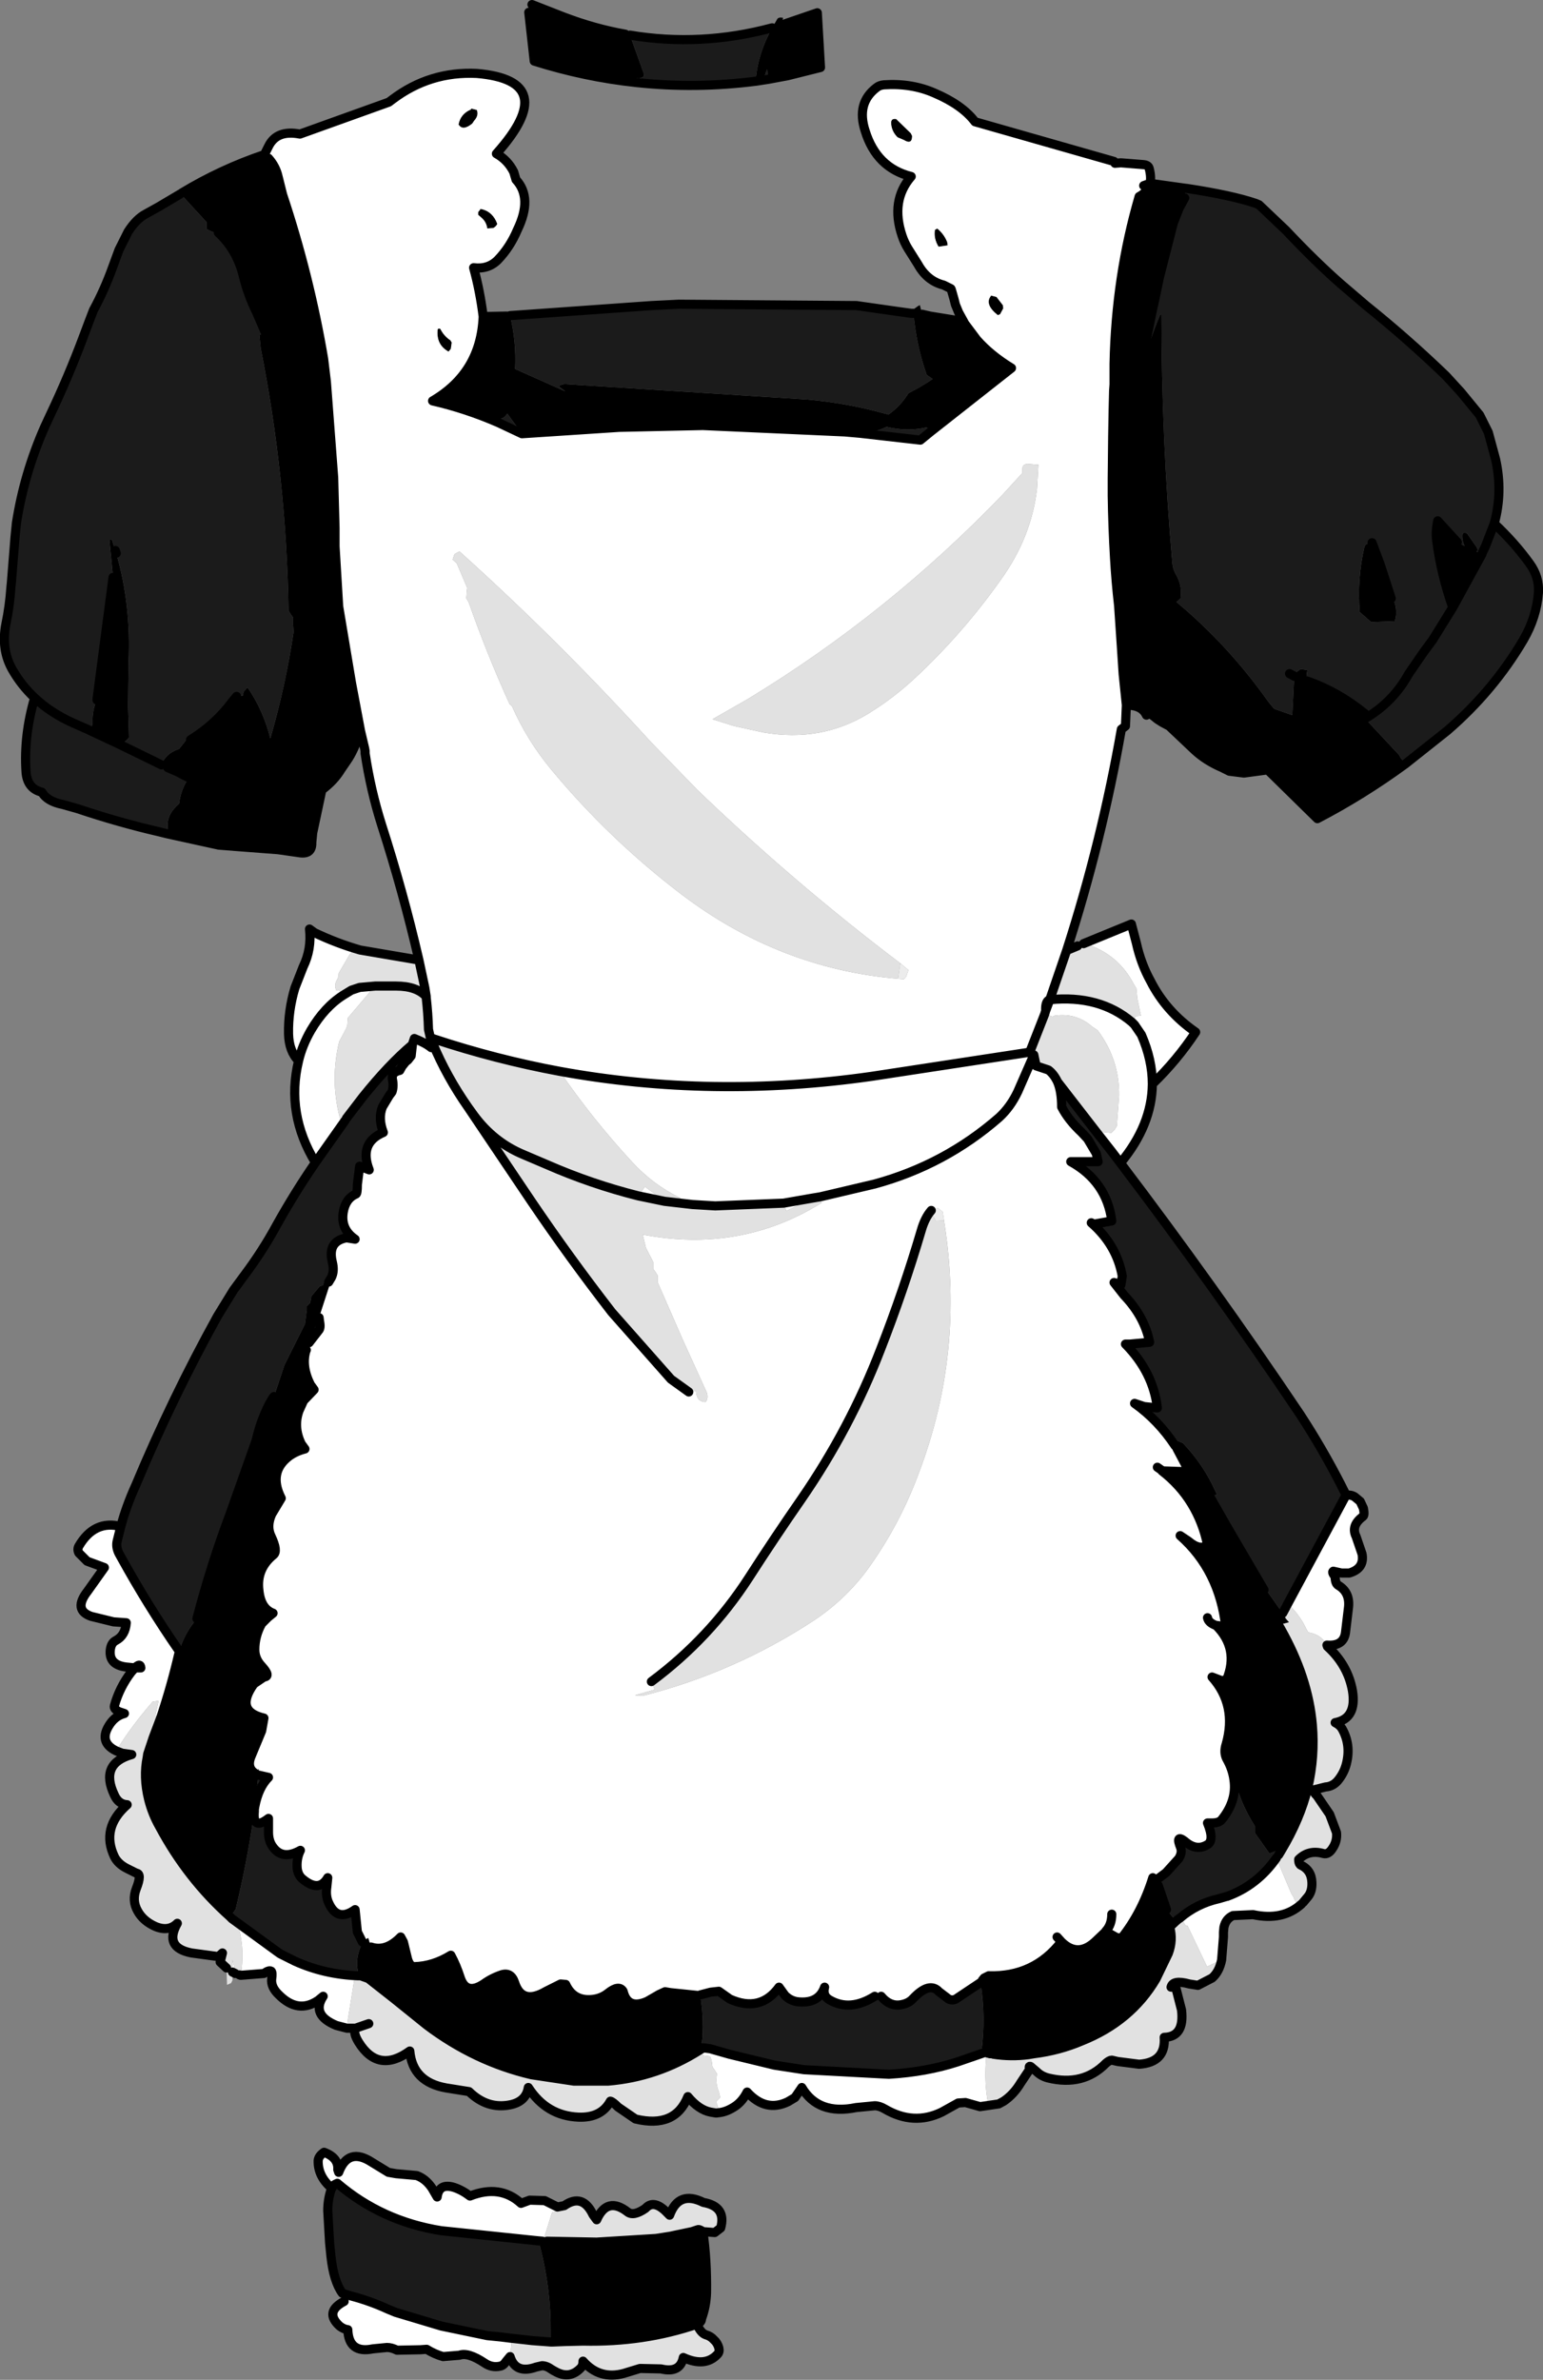 <?xml version="1.0" encoding="UTF-8" standalone="no"?>
<svg xmlns:xlink="http://www.w3.org/1999/xlink" height="260.9px" width="169.25px" xmlns="http://www.w3.org/2000/svg">
  <rect width="100%" height="100%" fill="#808080" stroke="none"/>
  <g transform="matrix(1.0, 0.0, 0.0, 1.0, 84.6, 130.45)">
    <path d="M-14.8 -121.4 L-14.75 -121.9 Q-14.4 -121.75 -13.95 -122.1 L-14.0 -122.45 -15.5 -126.6 Q-7.75 -125.3 0.1 -127.4 -1.45 -124.65 -1.7 -121.75 -0.8 -121.6 -0.6 -122.5 L-0.45 -122.85 -0.35 -121.75 -1.65 -121.55 Q-8.3 -120.7 -14.8 -121.4 M-28.65 -95.85 L-13.15 -96.95 -10.15 -97.1 9.35 -96.95 13.9 -96.3 15.35 -96.1 15.6 -96.1 Q15.9 -92.6 17.05 -89.35 L17.7 -88.9 Q16.45 -88.05 15.05 -87.35 14.2 -85.95 12.85 -85.0 8.5 -86.25 3.95 -86.65 L-22.7 -88.35 -23.25 -88.2 -23.25 -88.05 -22.6 -87.55 -28.1 -90.0 Q-27.95 -92.95 -28.65 -95.85 M45.5 -109.8 L45.55 -109.8 Q50.5 -109.05 53.15 -108.15 L53.5 -108.0 56.45 -105.2 Q59.7 -101.75 62.5 -99.3 L65.25 -96.95 Q69.8 -93.3 74.0 -89.25 L75.65 -87.45 77.7 -84.95 78.65 -83.05 79.45 -80.1 Q80.25 -76.5 79.3 -73.05 81.55 -70.95 83.2 -68.65 84.25 -67.2 84.15 -65.5 83.95 -62.8 82.5 -60.3 79.2 -54.7 74.15 -50.35 L69.55 -46.7 69.05 -47.35 68.85 -47.7 65.3 -51.5 64.95 -51.55 65.5 -51.9 Q68.3 -53.65 69.9 -56.55 L71.55 -58.95 72.55 -60.3 74.75 -63.85 72.55 -60.3 71.55 -58.95 69.9 -56.55 Q68.3 -53.65 65.5 -51.9 L64.95 -51.55 64.85 -51.45 63.8 -50.65 65.0 -52.3 Q62.15 -54.6 58.9 -55.75 L58.55 -55.85 58.7 -56.25 58.8 -57.0 58.05 -57.1 57.65 -56.8 57.55 -56.5 57.4 -56.3 57.35 -56.1 57.15 -52.05 55.15 -52.75 54.5 -53.55 Q50.1 -59.75 44.45 -64.45 L44.9 -64.85 Q45.1 -66.25 44.4 -67.45 44.05 -68.05 44.0 -68.65 42.8 -82.25 42.8 -96.0 L42.65 -95.95 Q41.5 -93.2 40.65 -90.1 L40.65 -90.05 40.2 -88.3 40.5 -90.05 41.75 -96.2 42.05 -97.55 42.6 -100.15 44.1 -106.0 44.75 -107.65 45.35 -108.75 45.5 -109.8 M77.95 -69.7 L78.0 -69.85 78.35 -70.6 79.3 -73.05 78.35 -70.6 78.0 -69.85 77.95 -69.7 77.35 -70.0 77.55 -70.1 77.35 -70.5 76.3 -72.0 Q75.8 -72.1 75.8 -71.85 75.75 -71.2 76.05 -70.6 L75.25 -71.0 73.1 -73.35 Q72.85 -72.1 73.0 -71.1 73.45 -67.6 74.75 -63.85 L77.9 -69.6 77.95 -69.7 M56.85 -56.6 L57.4 -56.3 56.85 -56.6 M65.9 -70.95 L65.65 -70.85 Q65.2 -70.95 65.05 -70.45 64.25 -67.0 64.55 -63.35 L65.8 -62.25 68.4 -62.35 68.5 -62.75 Q68.65 -63.7 68.3 -64.6 L68.0 -64.85 66.8 -68.55 65.9 -70.95 M65.5 -51.9 L65.0 -52.3 65.5 -51.9 M38.3 -2.95 Q48.55 10.55 58.0 24.6 60.45 28.35 62.5 32.35 L63.05 33.45 56.55 45.55 56.45 45.6 56.45 45.75 56.1 46.4 54.15 43.65 54.0 43.65 54.05 43.85 49.95 36.85 47.95 33.35 47.85 33.2 Q48.25 33.6 48.9 33.4 L48.7 33.0 Q47.4 30.1 45.15 27.75 L44.55 27.5 44.5 27.6 44.3 27.85 44.3 28.05 Q42.45 25.25 39.85 23.4 L40.9 23.75 42.35 23.9 Q41.9 20.0 38.85 16.9 L39.35 16.9 41.5 16.7 Q40.95 13.9 38.7 11.55 L37.6 10.15 38.35 10.4 38.5 9.45 Q37.9 6.05 35.1 3.6 L35.4 3.75 37.35 3.4 Q36.8 -0.9 32.85 -3.1 L34.85 -3.1 35.85 -3.1 35.65 -4.0 34.7 -5.6 34.05 -6.3 Q32.6 -7.65 31.85 -9.1 31.85 -10.8 31.4 -11.85 L35.7 -6.3 37.35 -4.2 38.3 -2.95 M-71.35 36.9 Q-70.75 34.65 -69.7 32.35 -65.7 22.8 -60.75 13.85 L-59.0 11.0 -57.75 9.3 Q-55.8 6.7 -54.25 3.85 -52.3 0.35 -50.0 -3.0 L-46.75 -7.6 -46.6 -7.6 -46.6 -7.85 -44.8 -10.2 Q-41.95 -13.75 -39.4 -15.9 L-39.85 -14.25 -40.1 -14.05 -40.5 -13.55 -40.75 -13.1 Q-41.7 -12.9 -41.55 -12.1 -41.4 -11.35 -41.6 -10.75 L-41.9 -10.35 -42.65 -9.1 Q-43.15 -7.85 -42.55 -6.3 -45.25 -5.15 -44.1 -2.2 L-45.15 -2.6 -45.4 -0.6 Q-45.4 0.4 -45.55 0.45 -46.7 0.95 -46.95 2.45 -47.25 4.3 -45.65 5.4 L-46.6 5.25 Q-48.7 5.65 -48.15 7.9 -47.9 8.9 -48.25 9.6 L-48.55 10.1 -48.95 10.0 -49.1 10.2 -49.2 10.5 Q-49.5 10.5 -49.6 10.65 L-50.45 11.65 -50.5 12.0 -50.6 12.4 -50.95 12.75 -50.95 13.15 -51.15 14.7 -53.4 19.2 -54.55 22.65 -54.7 22.85 -55.05 23.45 Q-55.9 25.1 -56.35 26.85 L-56.5 27.45 -59.3 35.35 Q-61.45 41.05 -63.0 47.0 -64.25 48.45 -64.85 50.25 L-65.05 50.4 Q-68.4 45.55 -71.3 40.3 L-71.55 39.85 Q-71.9 39.15 -71.75 38.5 L-71.35 36.9 M9.75 -82.95 Q11.3 -83.0 12.65 -83.65 14.95 -83.1 17.05 -83.6 L17.45 -83.1 16.35 -82.2 9.75 -82.95 M-27.35 -82.9 L-29.9 -84.1 -29.7 -84.55 Q-29.35 -84.55 -28.95 -85.1 L-27.35 -82.9 M-44.85 82.45 L-44.95 82.5 -45.0 82.85 Q-45.75 84.55 -45.2 86.15 L-45.35 86.15 Q-49.05 86.0 -52.25 84.55 L-53.85 83.75 -54.0 83.65 -59.15 79.9 -59.4 79.65 -58.95 79.15 -58.75 78.85 Q-57.45 73.5 -56.7 68.15 -56.9 70.25 -55.15 68.9 L-55.15 70.4 Q-55.15 71.4 -54.65 72.05 -53.6 73.5 -51.65 72.4 -52.1 73.3 -52.0 74.4 -51.9 75.15 -51.4 75.55 -49.6 77.05 -48.65 75.4 L-48.75 76.4 Q-48.9 77.4 -48.55 78.15 -47.6 80.3 -45.65 78.9 L-45.4 81.35 -44.85 82.45 M-7.45 94.05 L-7.65 93.45 -7.6 93.4 -7.55 93.0 Q-7.4 90.55 -7.8 88.25 L-6.65 87.95 -5.75 87.85 -4.55 88.7 Q-1.2 90.2 0.85 87.4 L1.5 88.3 Q2.1 88.9 2.9 89.0 5.2 89.25 5.85 87.4 5.6 88.35 6.4 88.8 8.65 90.1 11.35 88.4 L12.05 88.4 Q13.05 89.6 14.35 89.3 15.1 89.15 15.55 88.65 17.35 86.75 18.4 87.9 L19.45 88.7 Q19.85 88.9 20.25 88.7 L22.95 86.9 Q23.55 90.65 23.05 94.5 L23.5 94.5 23.45 94.55 20.4 95.6 Q17.0 96.7 12.9 96.95 L3.6 96.45 0.35 95.95 -4.6 94.75 -6.7 94.15 -7.45 94.05 M44.4 80.15 L43.35 78.9 42.45 76.25 42.3 75.6 43.3 74.85 44.7 73.3 Q45.1 72.65 44.9 72.1 44.3 70.6 45.35 71.4 46.6 72.5 47.8 71.8 48.65 71.35 47.85 69.4 L48.35 69.4 Q49.1 69.4 49.4 69.05 51.1 66.95 50.75 64.65 L50.85 64.6 Q51.45 67.25 53.05 69.75 L53.05 70.15 53.05 70.5 54.65 72.75 55.55 72.4 55.8 72.65 55.65 72.9 55.55 72.9 Q55.2 72.95 55.35 73.2 L55.4 73.25 Q53.3 76.25 50.0 77.45 L49.95 77.45 49.1 77.7 Q46.65 78.25 44.8 79.85 L44.7 79.9 44.4 80.15 M-80.8 -53.95 Q-82.25 -55.3 -83.25 -57.05 -84.5 -59.25 -83.95 -62.05 -83.55 -63.95 -83.4 -66.1 L-83.35 -66.6 -82.95 -71.6 -82.8 -73.1 Q-81.95 -78.55 -79.7 -83.65 L-79.05 -85.05 Q-77.1 -89.15 -75.45 -93.55 L-74.85 -95.15 -74.35 -96.45 Q-73.15 -98.65 -72.25 -101.15 L-71.55 -103.05 -70.55 -105.05 Q-69.65 -106.45 -68.6 -107.0 L-67.25 -107.75 Q-66.65 -108.1 -66.15 -108.4 L-64.8 -109.2 -61.95 -106.1 -61.95 -105.95 -61.95 -105.75 -61.95 -105.35 Q-61.45 -105.05 -60.9 -104.9 L-60.65 -104.95 Q-58.6 -103.05 -57.9 -100.15 -57.4 -98.1 -56.45 -96.2 L-54.2 -91.0 -54.5 -90.9 -55.85 -93.85 -56.15 -93.75 -56.0 -92.25 Q-53.2 -78.2 -52.95 -63.5 L-52.7 -63.1 -52.45 -62.75 -52.45 -62.0 -52.4 -61.15 Q-53.3 -55.15 -54.95 -49.5 -55.7 -52.55 -57.45 -55.1 L-57.85 -54.65 -57.95 -54.35 -57.95 -54.2 -58.65 -54.1 -59.1 -53.55 Q-60.95 -51.05 -63.7 -49.35 L-63.7 -49.5 -64.2 -49.3 -64.95 -48.35 Q-66.45 -47.85 -66.9 -46.6 L-67.5 -46.9 -71.5 -48.85 -74.7 -50.35 -71.5 -48.85 -67.5 -46.9 -66.9 -46.6 -66.95 -46.5 -66.45 -46.25 -66.2 -46.3 -65.05 -45.8 Q-64.35 -45.4 -63.65 -45.1 L-63.7 -45.0 -64.1 -44.85 Q-64.8 -43.7 -64.95 -42.35 -66.35 -41.15 -66.2 -39.75 L-66.3 -39.05 -67.1 -39.25 Q-71.65 -40.3 -76.1 -41.8 L-77.7 -42.25 Q-79.45 -42.6 -80.0 -43.6 -81.65 -44.0 -81.75 -45.9 -82.0 -49.85 -80.8 -53.95 -79.05 -52.3 -76.6 -51.2 L-74.9 -50.45 -74.7 -50.35 -74.9 -50.45 -76.6 -51.2 Q-79.05 -52.3 -80.8 -53.95 M-73.95 -53.7 Q-74.5 -52.7 -74.45 -51.1 L-74.7 -50.35 -72.45 -49.6 Q-71.95 -48.95 -71.45 -48.95 -70.95 -48.95 -70.45 -49.6 L-70.55 -53.0 -70.5 -57.85 Q-70.2 -64.1 -71.85 -69.8 L-71.95 -70.1 -72.35 -71.35 -72.6 -71.25 -72.2 -67.15 -73.95 -53.85 -73.9 -53.85 -73.95 -53.7 -73.95 -53.85 -73.95 -53.7 M-49.6 14.0 L-49.55 14.4 Q-49.4 15.15 -49.65 15.4 L-50.7 16.75 -49.6 14.0 M-56.25 64.15 L-55.15 64.4 Q-56.25 65.5 -56.65 67.6 L-56.25 64.15 M-46.6 121.1 L-47.05 120.95 Q-48.0 119.65 -48.3 116.9 L-48.45 115.4 -48.65 111.9 Q-48.65 110.65 -48.25 109.5 L-48.2 109.45 Q-48.1 109.1 -47.6 108.9 -42.75 113.05 -36.2 114.1 L-25.65 115.2 -25.1 115.25 -25.45 115.5 -25.35 115.9 Q-24.15 120.55 -24.2 125.25 L-24.2 126.3 -26.2 126.15 -28.4 125.9 -28.45 125.9 -29.65 125.75 -31.15 125.6 -36.2 124.55 -41.2 123.05 -42.05 122.7 Q-44.0 121.8 -46.1 121.25 L-46.6 121.1" fill="#1b1b1b" fill-rule="evenodd" stroke="none"/>
    <path d="M-16.0 -126.7 L-16.0 -126.95 -15.7 -127.0 -15.5 -126.6 -14.0 -122.45 -13.95 -122.1 Q-14.4 -121.75 -14.75 -121.9 L-14.8 -121.4 Q-20.45 -122.0 -26.0 -123.75 L-26.6 -129.1 -26.25 -129.95 -22.8 -128.6 Q-19.4 -127.3 -16.0 -126.7 M0.1 -127.4 L0.65 -128.35 Q0.8 -128.6 1.3 -128.5 L1.1 -127.7 5.05 -129.05 5.4 -123.05 1.8 -122.15 -0.35 -121.75 -0.45 -122.85 -0.6 -122.5 Q-0.8 -121.6 -1.7 -121.75 -1.45 -124.65 0.1 -127.4 M-55.6 -113.5 L-55.15 -113.1 Q-54.35 -112.2 -54.1 -111.1 L-53.6 -109.1 Q-50.65 -100.25 -49.1 -91.1 L-48.8 -88.6 -48.0 -78.1 -47.85 -72.6 -47.85 -70.55 -47.45 -63.95 -46.05 -55.6 -45.05 -50.3 Q-45.8 -48.1 -46.55 -47.05 L-47.2 -46.1 Q-47.95 -44.85 -49.3 -43.85 L-50.85 -42.95 -53.65 -42.7 -55.1 -42.9 -55.2 -42.9 -59.6 -43.75 Q-61.7 -44.2 -63.65 -45.1 -61.7 -44.2 -59.6 -43.75 L-55.2 -42.9 -55.1 -42.9 -53.65 -42.7 -50.85 -42.95 -49.3 -43.85 -50.3 -39.15 -50.4 -38.1 Q-50.35 -36.8 -51.65 -36.95 L-54.1 -37.3 -58.7 -37.65 -60.6 -37.8 -66.3 -39.05 -66.2 -39.75 Q-66.35 -41.15 -64.95 -42.35 -64.8 -43.7 -64.1 -44.85 L-63.7 -45.0 -63.65 -45.1 Q-64.35 -45.4 -65.05 -45.8 L-66.2 -46.3 -66.45 -46.25 -66.95 -46.5 -66.9 -46.6 Q-66.45 -47.85 -64.95 -48.35 L-64.2 -49.3 -63.7 -49.5 -63.7 -49.35 Q-60.95 -51.05 -59.1 -53.55 L-58.65 -54.1 -57.95 -54.2 -57.95 -54.35 -57.85 -54.65 -57.45 -55.1 Q-55.7 -52.55 -54.95 -49.5 -53.3 -55.15 -52.4 -61.15 L-52.45 -62.0 -52.45 -62.75 -52.7 -63.1 -52.95 -63.5 Q-53.2 -78.2 -56.0 -92.25 L-56.15 -93.75 -55.85 -93.85 -54.5 -90.9 -54.2 -91.0 -56.45 -96.2 Q-57.4 -98.1 -57.9 -100.15 -58.6 -103.05 -60.65 -104.95 L-60.9 -104.9 Q-61.45 -105.05 -61.95 -105.35 L-61.95 -105.75 -61.95 -105.95 -61.95 -106.1 -64.8 -109.2 -64.95 -109.35 -64.7 -109.35 -64.65 -109.3 Q-60.35 -111.9 -55.6 -113.5 M38.95 -53.15 L38.6 -56.55 38.4 -59.6 38.1 -64.05 Q37.8 -66.65 37.65 -69.3 37.45 -72.7 37.4 -76.1 L37.4 -78.0 37.45 -82.6 37.5 -85.5 37.55 -87.6 37.6 -88.3 37.6 -90.6 Q37.8 -100.15 40.35 -108.9 41.3 -109.4 41.55 -110.35 L45.5 -109.8 45.35 -108.75 44.75 -107.65 44.1 -106.0 42.6 -100.15 42.05 -97.55 41.75 -96.2 40.5 -90.05 40.2 -88.3 40.65 -90.05 40.65 -90.1 Q41.5 -93.2 42.65 -95.95 L42.8 -96.0 Q42.8 -82.25 44.0 -68.65 44.05 -68.05 44.4 -67.45 45.1 -66.25 44.9 -64.85 L44.45 -64.45 Q50.1 -59.75 54.5 -53.55 L55.15 -52.75 57.15 -52.05 57.35 -56.1 57.4 -56.3 57.55 -56.5 57.65 -56.8 58.05 -57.1 58.8 -57.0 58.7 -56.25 58.55 -55.85 58.9 -55.75 Q62.15 -54.6 65.0 -52.3 L63.8 -50.65 64.85 -51.45 64.95 -51.55 65.3 -51.5 68.85 -47.7 69.05 -47.35 69.55 -46.7 Q64.9 -43.3 59.9 -40.7 L54.45 -46.05 51.85 -45.7 50.25 -45.9 49.45 -46.3 Q47.7 -47.05 46.45 -48.2 L43.65 -50.85 42.9 -51.25 42.35 -51.6 Q40.8 -52.9 41.15 -52.05 40.65 -53.15 38.95 -53.15 M-32.9 -118.55 L-32.3 -118.4 Q-32.05 -117.8 -32.6 -117.2 L-32.8 -116.9 Q-33.85 -116.05 -34.3 -116.8 -34.1 -117.95 -32.95 -118.45 L-32.9 -118.55 M-32.15 -106.9 L-32.15 -107.2 -31.95 -107.45 -31.9 -107.55 Q-30.75 -107.35 -30.2 -106.25 L-30.05 -105.9 Q-30.2 -105.6 -30.5 -105.45 L-31.15 -105.4 Q-31.25 -106.1 -31.75 -106.55 L-32.15 -106.9 M-36.3 -94.4 Q-35.9 -93.6 -35.2 -93.15 L-35.05 -92.9 -35.15 -92.2 -35.4 -91.9 Q-36.75 -92.65 -36.6 -94.25 -36.6 -94.5 -36.3 -94.4 M-29.0 -95.8 L-29.0 -96.0 -28.7 -96.0 -28.65 -95.85 Q-27.95 -92.95 -28.1 -90.0 L-22.6 -87.55 -23.25 -88.05 -23.25 -88.2 -22.7 -88.35 3.95 -86.65 Q8.5 -86.25 12.85 -85.0 14.2 -85.95 15.05 -87.35 16.45 -88.05 17.7 -88.9 L17.05 -89.35 Q15.9 -92.6 15.6 -96.1 L15.55 -96.5 16.1 -96.9 16.3 -97.0 16.55 -96.0 17.4 -95.8 21.1 -95.2 21.2 -95.0 22.55 -93.2 Q24.05 -91.5 26.35 -90.1 L17.45 -83.1 17.05 -83.6 Q14.95 -83.1 12.65 -83.65 11.3 -83.0 9.75 -82.95 L8.05 -83.1 -7.5 -83.8 -16.7 -83.6 -27.35 -82.9 -28.95 -85.1 Q-29.35 -84.55 -29.7 -84.55 L-29.9 -84.1 Q-33.45 -85.65 -37.15 -86.5 -31.85 -89.6 -31.6 -95.75 L-29.0 -95.8 M15.3 -115.85 L15.45 -115.55 Q15.45 -114.55 14.55 -115.1 L13.85 -115.4 Q13.2 -116.05 13.15 -116.9 13.1 -117.5 13.7 -117.4 L15.3 -115.85 M18.2 -105.4 Q18.95 -104.8 19.3 -103.9 L19.35 -103.55 18.35 -103.4 Q17.8 -104.3 17.95 -105.25 L18.2 -105.4 M24.1 -98.05 L24.7 -97.9 25.4 -97.0 25.45 -96.65 25.1 -96.0 24.85 -95.9 Q23.4 -97.05 24.05 -97.95 L24.1 -98.05 M77.95 -69.7 L77.9 -69.6 74.75 -63.85 Q73.45 -67.6 73.0 -71.1 72.85 -72.1 73.1 -73.35 L75.25 -71.0 76.05 -70.6 Q75.75 -71.2 75.8 -71.85 75.8 -72.1 76.3 -72.0 L77.35 -70.5 77.55 -70.1 77.35 -70.0 77.95 -69.7 M68.0 -64.85 L68.3 -64.6 Q68.65 -63.7 68.5 -62.75 L68.4 -62.35 65.8 -62.25 64.55 -63.35 Q64.25 -67.0 65.05 -70.45 65.2 -70.95 65.65 -70.85 L65.9 -70.95 66.8 -68.55 68.0 -64.85 M63.8 -50.65 Q62.05 -49.2 60.2 -48.15 58.05 -46.95 55.8 -46.3 L54.5 -46.1 54.45 -46.05 53.9 -46.7 54.45 -46.05 54.5 -46.1 55.8 -46.3 Q58.05 -46.95 60.2 -48.15 62.05 -49.2 63.8 -50.65 M44.3 28.05 L44.3 27.85 44.5 27.6 44.55 27.5 45.15 27.75 Q47.4 30.1 48.7 33.0 L48.9 33.4 Q48.25 33.6 47.85 33.2 L47.95 33.35 49.95 36.85 54.05 43.85 54.0 43.65 54.15 43.65 56.1 46.4 56.45 47.0 56.8 47.4 55.8 47.65 55.6 47.3 55.5 47.45 55.9 48.15 Q58.9 53.45 59.35 58.65 59.65 62.1 58.85 65.55 58.0 69.0 55.95 72.4 L55.8 72.65 55.55 72.4 54.65 72.75 53.05 70.5 53.05 70.15 53.05 69.75 Q51.45 67.25 50.85 64.6 L50.75 64.65 Q50.6 63.5 49.95 62.35 49.6 61.65 49.9 60.75 51.1 56.5 48.35 53.4 L49.4 53.8 49.95 53.7 Q51.35 50.3 48.8 47.75 L48.9 47.75 49.85 47.9 Q49.15 41.7 44.85 37.9 L45.75 38.5 Q47.05 39.6 47.85 38.9 47.35 36.45 46.1 34.4 44.85 32.35 42.85 30.8 L42.9 30.8 45.85 30.9 44.5 28.35 44.3 28.15 44.3 28.05 M-43.9 83.0 Q-42.25 83.55 -40.65 81.9 L-40.35 82.45 -39.9 84.3 Q-39.65 85.15 -39.15 85.15 -37.1 85.1 -35.15 83.9 -34.55 85.0 -34.1 86.4 -33.45 88.3 -31.55 87.05 -30.65 86.4 -29.6 86.05 -28.55 85.7 -28.15 86.9 -27.35 89.4 -24.7 87.85 L-23.1 87.05 -22.55 87.1 Q-21.7 88.95 -19.65 88.75 -18.65 88.65 -17.9 88.05 -16.7 87.1 -16.25 87.85 -15.75 89.9 -13.6 88.95 L-12.3 88.2 -11.65 87.9 -11.05 88.0 -8.15 88.3 Q-8.15 88.05 -7.85 88.15 L-7.8 88.25 Q-7.4 90.55 -7.55 93.0 L-7.6 93.4 -7.65 93.45 -7.45 94.05 -7.85 94.3 Q-12.5 97.25 -17.9 97.7 L-21.65 97.7 -26.3 97.0 Q-32.5 95.55 -37.8 91.55 L-41.4 88.65 -44.2 86.45 -45.05 86.15 -45.2 86.25 -45.2 86.15 Q-45.75 84.55 -45.0 82.85 L-44.95 82.5 -44.85 82.45 -44.4 82.1 -44.2 82.0 -43.9 83.0 M23.45 94.55 L23.5 94.5 23.05 94.5 Q23.55 90.65 22.95 86.9 L22.9 86.75 Q22.85 86.55 23.15 86.65 L23.85 86.15 Q28.8 86.3 31.8 82.45 L31.85 82.45 Q33.7 84.25 35.7 82.25 L36.7 81.3 37.85 81.95 38.4 82.05 Q40.65 79.25 41.85 75.4 41.95 75.75 42.3 75.6 L42.45 76.25 43.35 78.9 44.4 80.15 43.7 80.8 Q44.1 82.25 43.55 83.7 L42.2 86.5 Q39.45 91.15 34.05 93.3 31.6 94.35 28.8 94.7 L28.2 94.8 Q26.3 95.05 24.35 94.75 L24.3 94.5 Q24.15 94.5 24.1 94.6 L24.0 94.7 23.45 94.55 M-74.7 -50.35 L-74.45 -51.1 Q-74.5 -52.7 -73.95 -53.7 L-73.9 -53.85 -73.95 -53.85 -72.2 -67.15 -72.6 -71.25 -72.35 -71.35 -71.95 -70.1 -71.85 -69.8 Q-70.2 -64.1 -70.5 -57.85 L-70.55 -53.0 -70.45 -49.6 Q-70.95 -48.95 -71.45 -48.95 -71.95 -48.95 -72.45 -49.6 L-74.7 -50.35 M-49.65 -72.6 L-49.75 -73.55 -50.05 -74.65 -50.25 -75.6 -50.55 -77.6 -50.55 -77.65 -50.55 -77.75 -50.6 -77.85 Q-51.7 -84.6 -54.2 -91.0 -51.7 -84.6 -50.6 -77.85 L-50.55 -77.75 -50.55 -77.65 -50.55 -77.6 -50.25 -75.6 -50.05 -74.65 -49.75 -73.55 -49.65 -72.6 M-54.55 22.65 L-53.4 19.2 -51.15 14.7 -50.95 13.15 -50.95 12.75 -50.6 12.4 -50.5 12.0 -50.45 11.65 -49.6 10.65 Q-49.5 10.5 -49.2 10.5 L-49.1 10.2 -48.95 10.0 -48.55 10.1 -48.35 10.15 -49.6 14.0 -50.7 16.75 -51.0 17.55 -51.05 17.65 Q-51.55 19.35 -50.55 21.35 L-50.15 21.9 -51.3 23.1 -51.8 24.2 Q-52.45 26.0 -51.55 27.85 L-51.15 28.4 Q-52.15 28.65 -52.9 29.2 -55.2 30.95 -53.75 33.8 L-54.8 35.55 Q-55.4 36.9 -54.85 38.0 -54.1 39.6 -54.6 40.0 -56.5 41.55 -56.2 43.9 -56.0 45.9 -54.65 46.4 L-55.2 46.85 -55.9 47.55 Q-56.65 48.9 -56.65 50.4 -56.65 51.4 -55.9 52.2 -54.85 53.35 -55.65 53.4 L-56.75 54.15 Q-58.9 57.15 -55.65 57.9 L-55.9 59.3 -57.0 61.95 Q-57.6 63.25 -56.7 63.9 L-56.6 63.65 -56.2 63.5 -56.25 64.15 -56.65 67.6 -56.7 67.9 -56.7 68.15 Q-57.45 73.5 -58.75 78.85 L-58.95 79.15 -59.4 79.65 Q-64.05 75.5 -67.1 69.8 -67.9 68.4 -68.3 66.8 -68.9 64.35 -68.45 62.2 L-68.4 61.85 -67.8 60.05 -66.95 57.8 Q-65.8 54.35 -65.0 50.9 -64.65 50.65 -65.0 50.5 L-65.05 50.4 -64.85 50.25 Q-64.25 48.45 -63.0 47.0 -61.45 41.05 -59.3 35.35 L-56.5 27.45 -56.35 26.85 Q-55.9 25.1 -55.05 23.45 L-54.7 22.85 -54.55 22.65 M-7.5 114.2 Q-7.05 117.3 -7.1 120.9 -7.15 122.4 -7.65 123.75 -7.65 124.15 -8.15 124.35 -14.0 126.35 -20.65 126.2 L-22.65 126.25 -23.95 126.3 -24.2 126.3 -24.2 125.25 Q-24.15 120.55 -25.35 115.9 L-25.45 115.5 -25.1 115.25 -24.9 115.1 -24.7 115.0 -24.6 115.25 -19.15 115.35 -12.65 114.95 -11.05 114.7 -10.6 114.6 -8.7 114.2 -8.1 114.0 Q-7.9 113.9 -7.5 114.2" fill="#000000" fill-rule="evenodd" stroke="none"/>
    <path d="M-55.6 -113.5 L-55.15 -114.4 Q-54.25 -116.25 -51.7 -115.75 L-41.95 -119.25 -41.55 -119.55 Q-37.45 -122.65 -32.3 -122.4 -23.0 -121.6 -30.15 -113.6 -28.9 -112.9 -28.25 -111.6 L-28.0 -110.75 Q-26.15 -108.75 -27.85 -105.25 -28.65 -103.35 -30.0 -101.95 -31.05 -100.9 -32.65 -101.1 -31.95 -98.55 -31.6 -95.75 -31.85 -89.6 -37.15 -86.5 -33.45 -85.65 -29.9 -84.1 L-27.35 -82.9 -16.7 -83.6 -7.5 -83.8 8.05 -83.1 9.75 -82.95 16.35 -82.2 17.45 -83.1 26.35 -90.1 Q24.05 -91.5 22.55 -93.2 L21.2 -95.0 21.1 -95.2 20.55 -96.2 20.2 -97.05 20.05 -97.65 19.75 -98.7 19.7 -98.8 18.9 -99.2 Q17.1 -99.65 16.1 -101.45 L15.0 -103.2 Q14.6 -103.85 14.35 -104.6 13.05 -108.45 15.35 -111.1 11.55 -112.05 10.3 -116.1 9.3 -119.15 11.55 -120.85 11.85 -121.1 12.35 -121.15 15.4 -121.35 17.9 -120.25 20.95 -118.95 22.35 -117.1 L37.6 -112.75 37.7 -112.55 38.35 -112.6 40.85 -112.4 Q41.35 -112.35 41.45 -112.0 41.7 -111.05 41.55 -110.35 41.3 -109.4 40.35 -108.9 37.8 -100.15 37.6 -90.6 L37.6 -88.3 37.55 -87.6 37.5 -85.5 37.45 -82.6 37.4 -78.0 37.4 -76.1 Q37.45 -72.7 37.65 -69.3 37.8 -66.65 38.1 -64.05 L38.4 -59.6 38.6 -56.55 38.95 -53.15 38.4 -50.5 Q36.25 -38.2 32.4 -26.25 L30.55 -20.85 30.5 -20.85 Q30.05 -20.65 30.1 -19.65 L30.0 -19.3 30.1 -19.65 30.55 -20.85 Q36.0 -21.4 39.55 -18.4 L40.0 -19.05 40.55 -19.1 40.15 -21.0 40.05 -22.1 39.8 -22.5 Q38.05 -25.9 34.4 -27.0 L34.25 -27.0 39.5 -29.15 40.05 -27.05 Q40.55 -24.8 41.6 -22.9 43.3 -19.55 46.55 -17.3 44.5 -14.2 41.8 -11.6 41.8 -14.25 40.6 -17.0 L39.85 -18.1 39.55 -18.4 39.85 -18.1 40.6 -17.0 Q41.8 -14.25 41.8 -11.6 41.75 -7.1 38.3 -2.95 L37.35 -4.2 35.7 -6.3 36.05 -6.6 36.35 -6.35 37.3 -6.25 37.65 -6.6 37.9 -7.0 38.15 -10.35 Q38.2 -14.3 35.8 -17.5 L35.2 -17.9 Q33.45 -19.45 31.05 -19.1 L30.85 -19.0 30.0 -19.3 28.35 -15.1 11.0 -12.45 Q-6.5 -9.95 -23.2 -13.0 -6.5 -9.95 11.0 -12.45 L28.35 -15.1 28.8 -14.8 27.05 -10.8 Q26.25 -9.1 25.0 -7.95 19.05 -2.75 11.35 -0.65 L5.4 0.75 4.5 0.9 1.35 1.45 4.5 0.9 5.4 0.75 11.35 -0.65 Q19.05 -2.75 25.0 -7.95 26.25 -9.1 27.05 -10.8 L28.8 -14.8 29.05 -13.6 30.4 -13.15 Q31.0 -12.7 31.4 -11.85 31.85 -10.8 31.85 -9.1 32.6 -7.65 34.05 -6.3 L34.7 -5.6 35.65 -4.0 35.85 -3.1 34.85 -3.1 32.85 -3.1 Q36.8 -0.9 37.35 3.4 L35.4 3.75 35.1 3.6 Q37.9 6.05 38.5 9.45 L38.35 10.4 37.6 10.15 38.7 11.55 Q40.95 13.9 41.5 16.7 L39.35 16.9 38.85 16.9 Q41.9 20.0 42.35 23.9 L40.9 23.75 39.85 23.4 Q42.45 25.25 44.3 28.05 L44.3 28.15 44.5 28.35 45.85 30.9 42.9 30.8 42.85 30.8 Q44.85 32.35 46.1 34.4 47.35 36.45 47.85 38.9 47.05 39.6 45.75 38.5 L44.85 37.9 Q49.15 41.7 49.85 47.9 L48.9 47.75 48.8 47.75 Q51.35 50.3 49.95 53.7 L49.4 53.8 48.35 53.4 Q51.1 56.5 49.9 60.75 49.6 61.65 49.95 62.35 50.6 63.5 50.75 64.65 51.1 66.95 49.4 69.05 49.1 69.4 48.35 69.4 L47.85 69.4 Q48.65 71.35 47.8 71.8 46.6 72.5 45.35 71.4 44.3 70.6 44.9 72.1 45.1 72.65 44.7 73.3 L43.3 74.85 42.3 75.6 Q41.95 75.75 41.85 75.4 40.65 79.25 38.4 82.05 L37.85 81.95 36.7 81.3 35.7 82.25 Q33.7 84.25 31.85 82.45 L31.8 82.45 Q28.8 86.3 23.85 86.15 L23.35 86.4 23.15 86.65 Q22.85 86.55 22.9 86.75 L22.95 86.9 20.25 88.7 Q19.85 88.9 19.45 88.7 L18.4 87.9 Q17.35 86.75 15.55 88.65 15.1 89.15 14.35 89.3 13.05 89.6 12.05 88.4 L11.35 88.4 Q8.65 90.1 6.4 88.8 5.6 88.35 5.85 87.4 5.2 89.25 2.9 89.0 2.1 88.9 1.5 88.3 L0.85 87.4 Q-1.2 90.2 -4.55 88.7 L-5.75 87.85 -6.65 87.95 -7.8 88.25 -7.85 88.15 Q-8.15 88.05 -8.15 88.3 L-11.05 88.0 -11.65 87.9 -12.3 88.2 -13.6 88.95 Q-15.75 89.9 -16.25 87.85 -16.7 87.1 -17.9 88.05 -18.65 88.65 -19.65 88.75 -21.7 88.95 -22.55 87.1 L-23.1 87.05 -24.7 87.85 Q-27.35 89.4 -28.15 86.9 -28.55 85.7 -29.6 86.05 -30.65 86.4 -31.55 87.05 -33.45 88.3 -34.1 86.4 -34.55 85.0 -35.15 83.9 -37.1 85.1 -39.15 85.15 -39.65 85.15 -39.9 84.3 L-40.35 82.45 -40.65 81.9 Q-42.25 83.55 -43.9 83.0 L-44.2 82.0 -44.4 82.1 -44.85 82.45 -45.4 81.35 -45.65 78.9 Q-47.6 80.3 -48.55 78.15 -48.9 77.4 -48.75 76.4 L-48.65 75.4 Q-49.6 77.05 -51.4 75.55 -51.9 75.15 -52.0 74.4 -52.1 73.3 -51.65 72.4 -53.6 73.5 -54.65 72.05 -55.15 71.4 -55.15 70.4 L-55.15 68.9 Q-56.9 70.25 -56.7 68.15 L-56.7 67.9 -56.65 67.6 Q-56.25 65.5 -55.15 64.4 L-56.25 64.15 -56.2 63.5 -56.6 63.65 -56.7 63.9 Q-57.6 63.25 -57.0 61.95 L-55.9 59.3 -55.65 57.9 Q-58.9 57.15 -56.75 54.15 L-55.65 53.4 Q-54.85 53.35 -55.9 52.2 -56.65 51.4 -56.65 50.4 -56.65 48.9 -55.9 47.55 L-55.2 46.85 -54.65 46.4 Q-56.0 45.9 -56.2 43.9 -56.5 41.55 -54.6 40.0 -54.1 39.6 -54.85 38.0 -55.4 36.9 -54.8 35.55 L-53.75 33.8 Q-55.2 30.95 -52.9 29.2 -52.15 28.65 -51.15 28.4 L-51.55 27.85 Q-52.45 26.0 -51.8 24.2 L-51.3 23.1 -50.15 21.9 -50.55 21.35 Q-51.55 19.35 -51.05 17.65 L-51.0 17.55 -50.7 16.75 -49.65 15.4 Q-49.4 15.15 -49.55 14.4 L-49.6 14.0 -48.35 10.15 -48.55 10.1 -48.25 9.6 Q-47.9 8.9 -48.15 7.9 -48.7 5.65 -46.6 5.25 L-45.65 5.4 Q-47.25 4.3 -46.95 2.45 -46.7 0.95 -45.55 0.45 -45.4 0.4 -45.4 -0.6 L-45.15 -2.6 -44.1 -2.2 Q-45.25 -5.15 -42.55 -6.3 -43.15 -7.85 -42.65 -9.1 L-41.9 -10.35 -41.6 -10.75 Q-41.4 -11.35 -41.55 -12.1 -41.7 -12.9 -40.75 -13.1 L-40.5 -13.55 -40.1 -14.05 -39.85 -14.25 -39.5 -14.7 -39.4 -15.6 -39.35 -16.0 -39.15 -16.6 Q-37.9 -16.1 -37.3 -15.6 L-37.15 -16.1 Q-35.6 -12.4 -33.25 -9.05 L-26.35 1.2 Q-22.15 7.4 -17.5 13.4 L-11.0 20.75 -9.05 22.15 -8.25 22.05 -8.25 22.15 Q-8.15 23.25 -7.2 23.25 -6.85 22.8 -7.1 22.15 L-9.65 16.55 -12.45 10.15 -12.45 9.75 -12.45 9.4 -12.7 9.0 -12.95 8.65 -12.95 8.25 -12.95 7.9 -13.75 6.35 -14.1 4.9 Q-3.35 6.95 5.55 1.4 L5.25 1.1 4.55 0.9 4.5 0.95 1.65 2.3 1.35 1.45 -6.15 1.75 -8.65 1.6 -11.7 1.25 -14.6 0.65 -13.85 -0.35 -11.7 1.25 -9.95 0.9 Q-12.95 -0.55 -15.25 -3.05 -19.6 -7.75 -23.2 -13.0 -30.2 -14.3 -37.0 -16.55 L-37.4 -16.7 -37.6 -17.6 Q-37.65 -19.35 -37.85 -21.1 L-37.85 -21.2 -38.0 -22.15 -38.65 -25.2 Q-40.4 -32.75 -42.75 -40.05 -43.95 -43.85 -44.55 -47.85 L-44.55 -48.1 -44.6 -48.4 -45.05 -50.3 -46.05 -55.6 -47.45 -63.95 -47.85 -70.55 -47.85 -72.6 -48.0 -78.1 -48.8 -88.6 -49.1 -91.1 Q-50.65 -100.25 -53.6 -109.1 L-54.1 -111.1 Q-54.35 -112.2 -55.15 -113.1 L-55.6 -113.5 M40.85 -110.1 L41.55 -110.35 40.85 -110.1 M-36.3 -94.4 Q-36.6 -94.5 -36.6 -94.25 -36.75 -92.65 -35.4 -91.9 L-35.15 -92.2 -35.05 -92.9 -35.2 -93.15 Q-35.9 -93.6 -36.3 -94.4 M-32.15 -106.9 L-31.75 -106.55 Q-31.25 -106.1 -31.15 -105.4 L-30.5 -105.45 Q-30.2 -105.6 -30.05 -105.9 L-30.2 -106.25 Q-30.75 -107.35 -31.9 -107.55 L-31.95 -107.45 -32.15 -107.2 -32.15 -106.9 M-32.9 -118.55 L-32.95 -118.45 Q-34.1 -117.95 -34.3 -116.8 -33.85 -116.05 -32.8 -116.9 L-32.6 -117.2 Q-32.05 -117.8 -32.3 -118.4 L-32.9 -118.55 M18.2 -105.4 L17.95 -105.25 Q17.8 -104.3 18.35 -103.4 L19.35 -103.55 19.3 -103.9 Q18.95 -104.8 18.2 -105.4 M15.3 -115.85 L13.7 -117.4 Q13.1 -117.5 13.15 -116.9 13.2 -116.05 13.85 -115.4 L14.55 -115.1 Q15.45 -114.55 15.45 -115.55 L15.3 -115.85 M24.1 -98.05 L24.05 -97.95 Q23.4 -97.05 24.85 -95.9 L25.1 -96.0 25.45 -96.65 25.4 -97.0 24.7 -97.9 24.1 -98.05 M63.05 33.45 Q63.6 33.4 64.0 33.65 L64.6 34.15 64.95 34.9 Q65.1 35.65 64.9 35.8 63.55 36.8 64.15 38.0 L64.8 39.9 Q65.1 41.5 63.4 42.0 L62.55 42.0 61.65 41.8 Q61.45 41.9 61.85 42.4 61.85 43.15 62.2 43.35 63.55 44.15 63.3 45.9 L63.0 48.4 Q62.85 50.05 60.95 49.9 60.35 48.75 58.9 48.5 L58.7 48.15 Q58.0 46.65 56.8 45.5 L56.55 45.55 63.05 33.45 M58.15 78.3 Q56.1 80.15 52.85 79.45 L50.65 79.55 Q49.85 79.9 49.65 80.85 L49.6 81.4 49.6 81.9 49.4 84.4 47.8 85.15 45.65 80.65 45.45 80.65 45.15 80.15 45.0 80.15 44.8 79.85 Q46.65 78.25 49.1 77.7 L49.95 77.45 50.0 77.45 Q53.3 76.25 55.4 73.25 L57.05 77.15 57.3 77.55 Q57.5 78.3 58.15 78.3 M24.95 100.2 L22.9 100.5 21.3 100.05 20.5 100.1 18.7 101.1 Q15.6 102.6 12.45 100.75 11.85 100.4 11.35 100.4 L9.3 100.6 Q5.15 101.45 3.35 98.4 L2.6 99.5 1.85 99.95 Q-0.6 101.15 -2.65 98.9 -3.15 99.9 -3.95 100.45 -4.85 101.05 -5.65 101.15 L-6.05 99.95 -5.6 99.5 -5.75 98.85 Q-6.15 97.95 -5.95 96.9 L-6.2 96.5 -6.45 96.15 -6.55 95.4 -6.7 95.0 -7.45 94.9 -7.85 94.3 -7.45 94.05 -6.7 94.15 -4.6 94.75 0.35 95.95 3.6 96.45 12.9 96.95 Q17.0 96.7 20.4 95.6 L23.45 94.55 24.0 94.7 23.55 95.0 23.55 95.4 Q23.35 97.95 23.8 100.25 L24.9 100.15 24.95 100.2 M-46.55 91.9 L-47.7 91.6 Q-50.5 90.45 -49.15 88.4 L-49.7 88.85 Q-51.9 90.35 -54.0 88.25 -54.9 87.4 -54.8 86.5 -54.7 85.8 -54.85 85.65 -55.1 85.5 -55.65 85.9 L-58.2 86.1 -58.35 86.05 -58.25 85.95 -58.1 85.65 -58.05 84.9 Q-57.9 82.9 -58.35 81.15 L-58.75 80.85 -59.35 80.15 -59.4 79.65 -59.15 79.9 -54.0 83.65 -53.85 83.75 -52.25 84.55 Q-49.05 86.0 -45.35 86.15 L-45.2 86.15 -45.2 86.25 -45.2 86.5 Q-45.7 86.4 -45.75 86.65 L-46.45 91.0 -46.55 91.9 M-58.8 85.9 L-59.1 85.75 -59.1 84.4 -58.95 85.0 -58.8 85.9 M-71.85 61.5 Q-73.9 60.5 -72.5 58.5 -71.9 57.65 -70.95 57.4 L-71.55 57.2 Q-72.15 56.9 -72.05 56.55 -71.5 54.55 -70.2 52.85 L-69.8 52.4 -70.8 52.3 Q-72.7 52.05 -72.5 50.4 -72.4 49.65 -71.9 49.4 -70.85 48.85 -70.75 47.45 L-72.15 47.35 -74.6 46.75 Q-76.6 46.05 -75.0 44.0 L-73.15 41.4 -75.05 40.7 -75.95 39.8 Q-76.15 39.4 -75.95 39.05 -74.25 36.15 -71.35 36.9 L-71.75 38.5 Q-71.9 39.15 -71.55 39.85 L-71.3 40.3 Q-68.4 45.55 -65.05 50.4 L-65.0 50.5 Q-64.65 50.65 -65.0 50.9 -65.8 54.35 -66.95 57.8 L-67.55 57.6 -67.2 56.0 -67.85 56.1 Q-70.2 58.8 -71.7 61.25 L-71.85 61.5 M-50.0 -3.0 Q-53.25 -8.35 -51.85 -14.15 -52.9 -15.2 -52.95 -17.1 -53.0 -19.65 -52.25 -22.15 L-51.35 -24.45 Q-50.4 -26.4 -50.65 -28.6 L-50.1 -28.2 Q-47.7 -27.05 -45.1 -26.3 L-45.25 -25.9 -45.95 -26.1 -46.25 -25.8 -47.45 -23.75 Q-47.45 -23.35 -47.6 -23.1 -48.0 -22.45 -47.7 -21.85 -47.5 -21.85 -47.45 -21.95 L-46.95 -21.35 -46.05 -21.9 -45.15 -22.2 -43.45 -22.35 -43.45 -22.1 -43.5 -22.05 Q-43.7 -21.9 -43.95 -21.85 L-44.2 -21.5 -46.45 -18.85 -46.5 -18.1 -46.6 -17.75 -47.4 -16.25 Q-48.4 -12.1 -47.35 -8.0 L-47.25 -7.75 -46.75 -7.6 -50.0 -3.0 M29.15 -76.9 L29.3 -79.5 28.05 -79.6 Q27.5 -79.5 27.55 -79.0 L27.55 -78.6 25.4 -76.25 Q12.75 -63.1 -2.6 -53.8 L-6.45 -51.6 -4.05 -50.85 -0.85 -50.15 Q5.5 -49.05 10.7 -52.25 13.45 -53.95 15.8 -56.15 21.0 -61.0 25.15 -66.85 28.55 -71.55 29.15 -76.9 M14.15 -24.85 Q2.45 -33.7 -8.15 -43.9 L-13.2 -49.1 Q-23.3 -60.2 -34.2 -70.0 L-34.75 -69.7 -34.95 -69.1 -34.5 -68.7 -33.35 -66.0 -33.4 -65.6 -33.45 -64.85 -33.2 -64.45 Q-31.2 -58.75 -28.7 -53.25 L-28.45 -53.05 Q-26.8 -49.3 -24.15 -46.1 -17.8 -38.45 -9.85 -32.4 0.9 -24.25 13.9 -23.15 L14.55 -23.1 14.8 -23.4 15.05 -24.1 14.15 -24.85 M18.95 3.35 L18.8 2.4 18.3 2.0 17.7 2.1 17.55 2.25 Q16.85 3.05 16.45 4.45 14.5 11.05 12.0 17.45 8.65 26.15 3.3 33.9 0.35 38.15 -2.45 42.5 -6.75 49.15 -13.15 53.9 L-12.8 54.75 -12.85 54.8 -14.95 55.4 -14.05 55.45 Q-4.05 52.9 4.6 47.25 8.15 44.9 10.6 41.55 14.1 36.7 16.2 31.0 21.2 17.8 19.0 3.7 L18.95 3.35 M37.35 79.4 Q37.35 80.55 36.7 81.25 L36.7 81.3 36.7 81.25 Q37.35 80.55 37.35 79.4 M31.85 82.45 L31.35 81.9 31.85 82.45 M47.85 46.9 Q47.95 47.45 48.8 47.75 47.95 47.45 47.85 46.9 M42.35 30.4 L42.85 30.75 42.85 30.8 42.85 30.75 42.35 30.4 M-46.95 -21.35 Q-49.0 -20.05 -50.5 -17.5 -51.45 -15.85 -51.85 -14.15 -51.45 -15.85 -50.5 -17.5 -49.0 -20.05 -46.95 -21.35 M-69.8 52.4 L-69.15 52.4 Q-69.2 51.8 -69.8 52.4 M-48.2 109.45 Q-49.75 108.15 -49.7 106.4 -49.65 105.9 -49.05 105.5 -47.45 106.1 -47.55 107.4 L-47.45 107.7 Q-46.4 104.9 -43.8 106.6 L-42.0 107.7 -41.15 107.85 -38.9 108.05 Q-37.9 108.4 -37.2 109.45 L-36.65 110.4 Q-36.45 108.85 -34.8 109.35 -33.9 109.65 -33.05 110.3 -29.75 109.0 -27.45 111.1 L-26.5 110.75 -24.85 110.8 -23.45 111.5 -23.7 112.0 -24.05 112.1 -24.95 115.0 -24.7 115.0 -24.9 115.1 -25.1 115.25 -25.65 115.2 -36.2 114.1 Q-42.75 113.05 -47.6 108.9 -48.1 109.1 -48.2 109.45 M-28.65 127.9 L-29.1 128.45 Q-29.4 128.9 -29.75 128.95 -30.65 129.15 -31.45 128.6 -33.25 127.4 -34.2 127.75 L-36.0 127.9 Q-36.9 127.65 -37.8 127.1 L-38.5 127.15 -41.05 127.2 Q-41.65 126.9 -42.15 126.9 L-43.7 127.05 Q-46.35 127.6 -46.45 124.95 -46.9 124.9 -47.35 124.55 -49.05 123.0 -46.85 121.85 L-46.6 121.1 -46.1 121.25 Q-44.0 121.8 -42.05 122.7 L-41.2 123.05 -36.2 124.55 -31.15 125.6 -29.65 125.75 -28.45 125.9 -28.65 127.9" fill="#ffffff" fill-rule="evenodd" stroke="none"/>
    <path d="M-38.65 -25.2 L-38.0 -22.15 -37.85 -21.2 -37.85 -21.1 Q-37.65 -19.35 -37.6 -17.6 L-37.4 -16.7 -37.3 -16.45 -37.0 -16.55 Q-30.2 -14.3 -23.2 -13.0 -19.6 -7.75 -15.25 -3.05 -12.95 -0.55 -9.95 0.9 L-11.7 1.25 -13.85 -0.35 -14.6 0.65 Q-19.75 -0.65 -24.55 -2.75 L-27.25 -3.9 Q-30.45 -5.25 -32.6 -8.15 L-33.25 -9.05 -32.6 -8.15 Q-30.45 -5.25 -27.25 -3.9 L-24.55 -2.75 Q-19.75 -0.65 -14.6 0.65 L-11.7 1.25 -8.65 1.6 -6.15 1.75 1.35 1.45 1.65 2.3 4.5 0.95 4.55 0.9 5.25 1.1 5.55 1.4 Q-3.35 6.95 -14.1 4.9 L-13.75 6.35 -12.95 7.9 -12.95 8.25 -12.95 8.65 -12.7 9.0 -12.45 9.4 -12.45 9.75 -12.45 10.15 -9.65 16.55 -7.1 22.15 Q-6.85 22.8 -7.2 23.25 -8.15 23.25 -8.25 22.15 L-8.25 22.05 -9.05 22.15 -11.0 20.75 -17.5 13.4 Q-22.15 7.4 -26.35 1.2 L-33.25 -9.05 Q-35.6 -12.4 -37.15 -16.1 L-37.3 -15.6 Q-37.9 -16.1 -39.15 -16.6 L-39.35 -16.0 -39.4 -15.6 -39.5 -14.7 -39.85 -14.25 -39.4 -15.9 Q-41.95 -13.75 -44.8 -10.2 L-46.6 -7.85 -46.6 -7.6 -46.75 -7.6 -47.25 -7.75 -47.35 -8.0 Q-48.4 -12.1 -47.4 -16.25 L-46.6 -17.75 -46.5 -18.1 -46.45 -18.85 -44.2 -21.5 -43.95 -21.85 Q-43.7 -21.9 -43.5 -22.05 L-43.45 -22.1 -43.45 -22.35 -42.65 -22.35 -41.15 -22.35 Q-38.9 -22.35 -37.85 -21.2 -38.9 -22.35 -41.15 -22.35 L-42.65 -22.35 -43.45 -22.35 -45.15 -22.2 -46.05 -21.9 -46.95 -21.35 -47.45 -21.95 Q-47.5 -21.85 -47.7 -21.85 -48.0 -22.45 -47.6 -23.1 -47.45 -23.35 -47.45 -23.75 L-46.25 -25.8 -45.95 -26.1 -45.25 -25.9 -45.1 -26.3 -38.65 -25.2 M28.35 -15.1 L30.0 -19.3 30.85 -19.0 31.05 -19.1 Q33.45 -19.45 35.2 -17.9 L35.8 -17.5 Q38.2 -14.3 38.15 -10.35 L37.9 -7.0 37.65 -6.6 37.3 -6.25 36.35 -6.35 36.05 -6.6 35.7 -6.3 31.4 -11.85 Q31.0 -12.7 30.4 -13.15 L29.05 -13.6 28.8 -14.8 28.35 -15.1 M30.55 -20.85 L32.4 -26.25 33.6 -26.75 33.65 -26.85 33.7 -26.9 34.05 -27.0 34.25 -27.0 34.4 -27.0 Q38.05 -25.9 39.8 -22.5 L40.05 -22.1 40.15 -21.0 40.55 -19.1 40.0 -19.05 39.55 -18.4 Q36.0 -21.4 30.55 -20.85 M60.95 49.9 L61.0 50.05 Q63.25 52.1 63.75 54.9 64.25 57.95 61.85 58.4 62.35 58.65 62.6 59.05 63.6 60.8 63.1 62.85 62.85 63.9 62.15 64.75 61.6 65.4 60.8 65.45 L59.6 65.75 Q59.4 66.0 59.85 66.4 L61.25 68.45 62.0 70.45 Q62.1 71.4 61.55 72.2 61.1 72.9 60.55 72.75 58.95 72.3 57.85 73.4 57.85 73.8 58.0 73.95 L58.05 74.0 Q59.25 74.55 59.3 75.9 59.35 76.9 58.85 77.5 L58.35 78.1 58.3 78.25 58.15 78.3 Q57.5 78.3 57.3 77.55 L57.05 77.15 55.4 73.25 55.35 73.2 Q55.2 72.95 55.55 72.9 L55.65 72.9 55.8 72.65 55.95 72.4 Q58.0 69.0 58.85 65.55 59.65 62.1 59.35 58.65 58.9 53.45 55.9 48.15 L55.5 47.45 55.6 47.3 55.8 47.65 56.8 47.4 56.45 47.0 56.1 46.4 56.45 45.75 56.45 45.6 56.55 45.55 56.8 45.5 Q58.0 46.65 58.7 48.15 L58.9 48.5 Q60.35 48.75 60.95 49.9 M49.4 84.4 Q49.15 85.7 48.35 86.4 L46.8 87.2 45.85 87.05 Q44.05 86.55 43.85 87.4 44.35 87.4 44.4 87.55 L45.0 89.9 Q45.35 92.85 43.1 92.9 43.3 95.65 40.35 95.85 L38.0 95.55 37.35 95.4 Q37.1 95.4 36.7 95.75 34.2 98.3 30.35 97.35 29.6 97.15 29.1 96.65 L28.45 96.1 Q28.2 96.0 28.35 96.4 L27.35 97.9 Q26.6 99.15 25.5 99.9 L24.95 100.2 24.9 100.15 23.8 100.25 Q23.35 97.95 23.55 95.4 L23.55 95.0 24.0 94.7 24.1 94.6 Q24.15 94.5 24.3 94.5 L24.35 94.75 Q26.3 95.05 28.2 94.8 L28.8 94.7 Q31.6 94.35 34.05 93.3 39.45 91.15 42.2 86.5 L43.55 83.7 Q44.1 82.25 43.7 80.8 L44.4 80.15 44.7 79.9 44.8 79.85 45.0 80.15 45.15 80.15 45.45 80.65 45.65 80.65 47.8 85.15 49.4 84.4 M-5.65 101.15 L-6.05 101.2 -6.65 101.1 Q-7.95 100.85 -9.15 99.4 -10.55 102.9 -14.9 101.85 L-16.8 100.55 Q-17.4 99.95 -17.65 99.9 -18.65 101.75 -21.15 101.65 -24.65 101.5 -26.65 98.4 -26.9 99.95 -28.65 100.3 -31.15 100.8 -33.15 98.85 L-35.65 98.45 Q-39.35 97.8 -39.65 94.4 -43.1 96.9 -45.25 93.45 -45.9 92.4 -45.6 91.9 L-46.55 91.9 -46.45 91.0 -45.75 86.65 Q-45.7 86.4 -45.2 86.5 L-45.2 86.25 -45.05 86.15 -44.2 86.45 -41.4 88.65 -37.8 91.55 Q-32.5 95.55 -26.3 97.0 L-21.65 97.7 -17.9 97.7 Q-12.5 97.25 -7.85 94.3 L-7.45 94.9 -6.7 95.0 -6.55 95.4 -6.45 96.15 -6.2 96.5 -5.95 96.9 Q-6.15 97.95 -5.75 98.85 L-5.6 99.5 -6.05 99.95 -5.65 101.15 M-58.35 86.05 L-58.7 86.15 -58.8 85.9 -58.95 85.0 -59.1 84.4 -59.1 85.75 -59.1 85.9 -59.1 86.65 -59.25 86.95 -59.7 87.15 -59.75 85.3 -60.45 84.65 -60.2 83.65 -60.65 84.05 -63.6 83.65 Q-66.65 83.05 -65.15 80.4 -66.1 81.35 -67.55 80.75 -68.9 80.15 -69.5 79.05 -70.15 77.9 -69.65 76.6 -69.0 74.95 -69.65 74.9 L-70.65 74.4 Q-71.65 73.9 -72.05 73.1 -73.55 69.95 -70.65 67.4 -71.6 67.35 -72.05 66.35 -73.7 62.9 -70.15 61.9 L-71.2 61.75 -71.85 61.5 -71.7 61.25 Q-70.2 58.8 -67.85 56.1 L-67.2 56.0 -67.55 57.6 -66.95 57.8 -67.8 60.05 -68.4 61.85 -68.45 62.2 Q-68.9 64.35 -68.3 66.8 -67.9 68.4 -67.1 69.8 -64.05 75.5 -59.4 79.65 L-59.35 80.15 -58.75 80.85 -58.35 81.15 Q-57.9 82.9 -58.05 84.9 L-58.1 85.65 -58.25 85.95 -58.35 86.05 M29.15 -76.9 Q28.55 -71.55 25.15 -66.85 21.0 -61.0 15.8 -56.15 13.45 -53.95 10.7 -52.25 5.5 -49.05 -0.85 -50.15 L-4.05 -50.85 -6.45 -51.6 -2.6 -53.8 Q12.75 -63.1 25.4 -76.25 L27.55 -78.6 27.55 -79.0 Q27.5 -79.5 28.05 -79.6 L29.3 -79.5 29.15 -76.9 M13.9 -23.15 Q0.9 -24.25 -9.85 -32.4 -17.8 -38.45 -24.15 -46.1 -26.8 -49.3 -28.45 -53.05 L-28.7 -53.25 Q-31.2 -58.75 -33.2 -64.45 L-33.45 -64.85 -33.4 -65.6 -33.35 -66.0 -34.5 -68.7 -34.95 -69.1 -34.75 -69.7 -34.2 -70.0 Q-23.3 -60.2 -13.2 -49.1 L-8.15 -43.9 Q2.45 -33.7 14.15 -24.85 L13.9 -23.15 M-37.3 -16.45 L-37.15 -16.1 -37.3 -16.45 M18.95 3.35 L19.0 3.7 Q21.2 17.8 16.2 31.0 14.1 36.7 10.6 41.55 8.15 44.9 4.6 47.25 -4.05 52.9 -14.05 55.45 L-14.95 55.4 -12.85 54.8 -12.8 54.75 -13.15 53.9 Q-6.75 49.15 -2.45 42.5 0.35 38.15 3.3 33.9 8.65 26.15 12.0 17.45 14.5 11.05 16.45 4.45 16.85 3.05 17.55 2.25 L17.6 2.6 18.05 3.4 18.95 3.35 M-44.15 91.4 L-45.6 91.9 -44.15 91.4 M-23.45 111.5 L-22.7 111.35 Q-20.7 109.95 -19.55 112.35 L-19.15 112.9 Q-18.0 110.3 -15.75 112.05 -15.1 112.55 -13.8 111.65 -12.95 110.7 -11.65 111.9 L-11.15 112.4 Q-10.15 109.65 -7.45 111.0 -4.9 111.45 -5.55 113.8 L-6.2 114.3 -7.5 114.2 Q-7.9 113.9 -8.1 114.0 L-8.7 114.2 -10.6 114.6 -11.05 114.7 -12.65 114.95 -19.15 115.35 -24.6 115.25 -24.7 115.0 -24.95 115.0 -24.05 112.1 -23.7 112.0 -23.45 111.5 M-8.15 124.35 Q-7.75 125.3 -7.2 125.5 -6.65 125.65 -6.3 126.05 -5.9 126.4 -5.75 126.95 -5.65 127.4 -5.9 127.65 -7.25 129.1 -9.65 128.0 -10.0 129.75 -12.1 129.25 L-14.4 129.2 -16.2 129.75 Q-18.85 130.45 -20.65 128.4 -20.65 128.9 -20.9 129.15 -22.15 130.45 -23.75 129.5 L-23.85 129.45 -24.1 129.3 Q-24.65 128.9 -25.15 128.9 L-25.8 129.05 Q-28.05 129.85 -28.65 127.9 L-28.45 125.9 -28.4 125.9 -26.2 126.15 -24.2 126.3 -23.95 126.3 -22.65 126.25 -20.65 126.2 Q-14.0 126.35 -8.15 124.35" fill="#e1e1e1" fill-rule="evenodd" stroke="none"/>
    <path d="M14.15 -24.85 L15.05 -24.1 14.8 -23.4 14.55 -23.1 13.9 -23.15 14.15 -24.85 M17.55 2.25 L17.7 2.1 18.3 2.0 18.8 2.4 18.95 3.35 18.05 3.4 17.6 2.6 17.55 2.25" fill="#ececec" fill-rule="evenodd" stroke="none"/>
    <path d="M-16.0 -126.7 Q-19.4 -127.3 -22.8 -128.6 L-26.25 -129.95 M-26.6 -129.1 L-26.0 -123.75 Q-20.45 -122.0 -14.8 -121.4 -8.3 -120.7 -1.65 -121.55 L-0.35 -121.75 1.8 -122.15 5.4 -123.05 5.05 -129.05 1.1 -127.7 M-15.5 -126.6 Q-7.75 -125.3 0.1 -127.4 M-31.6 -95.75 Q-31.95 -98.55 -32.65 -101.1 -31.05 -100.9 -30.0 -101.95 -28.65 -103.35 -27.85 -105.25 -26.15 -108.75 -28.0 -110.75 L-28.25 -111.6 Q-28.9 -112.9 -30.15 -113.6 -23.0 -121.6 -32.3 -122.4 -37.45 -122.65 -41.55 -119.55 L-41.95 -119.25 -51.7 -115.75 Q-54.25 -116.25 -55.15 -114.4 L-55.6 -113.5 Q-60.35 -111.9 -64.65 -109.3 M-55.15 -113.1 Q-54.35 -112.2 -54.1 -111.1 L-53.6 -109.1 Q-50.65 -100.25 -49.1 -91.1 L-48.8 -88.6 -48.0 -78.1 -47.85 -72.6 -47.85 -70.55 -47.45 -63.95 -46.05 -55.6 -45.05 -50.3 -44.6 -48.4 -44.55 -48.1 -44.55 -47.85 Q-43.95 -43.85 -42.75 -40.05 -40.4 -32.75 -38.65 -25.2 L-38.0 -22.15 -37.85 -21.2 -37.85 -21.1 Q-37.65 -19.35 -37.6 -17.6 L-37.4 -16.7 -37.0 -16.55 Q-30.2 -14.3 -23.2 -13.0 -6.5 -9.95 11.0 -12.45 L28.35 -15.1 30.0 -19.3 30.1 -19.65 Q30.05 -20.65 30.5 -20.85 L30.55 -20.85 32.4 -26.25 Q36.25 -38.2 38.4 -50.5 L38.85 -50.85 38.95 -53.15 38.6 -56.55 38.4 -59.6 38.1 -64.05 Q37.8 -66.65 37.65 -69.3 37.45 -72.7 37.4 -76.1 L37.4 -78.0 37.45 -82.6 37.5 -85.5 37.55 -87.6 37.6 -88.3 37.6 -90.6 Q37.8 -100.15 40.35 -108.9 41.3 -109.4 41.55 -110.35 L40.85 -110.1 M-28.65 -95.85 L-13.15 -96.95 -10.15 -97.1 9.35 -96.95 13.9 -96.3 15.35 -96.1 15.6 -96.1 M16.55 -96.0 L17.4 -95.8 21.1 -95.2 20.55 -96.2 20.2 -97.05 20.05 -97.65 19.75 -98.7 19.7 -98.8 18.9 -99.2 Q17.1 -99.65 16.1 -101.45 L15.0 -103.2 Q14.6 -103.85 14.35 -104.6 13.05 -108.45 15.35 -111.1 11.55 -112.05 10.3 -116.1 9.3 -119.15 11.55 -120.85 11.85 -121.1 12.35 -121.15 15.4 -121.35 17.9 -120.25 20.95 -118.95 22.35 -117.1 L37.6 -112.75 37.7 -112.55 38.35 -112.6 40.85 -112.4 Q41.35 -112.35 41.45 -112.0 41.7 -111.05 41.55 -110.35 L45.5 -109.8 45.55 -109.8 Q50.5 -109.05 53.15 -108.15 L53.5 -108.0 56.45 -105.2 Q59.7 -101.75 62.5 -99.3 L65.25 -96.95 Q69.8 -93.3 74.0 -89.25 L75.65 -87.45 77.7 -84.95 78.65 -83.05 79.45 -80.1 Q80.25 -76.5 79.3 -73.05 81.55 -70.95 83.2 -68.65 84.25 -67.2 84.15 -65.5 83.95 -62.8 82.5 -60.3 79.2 -54.7 74.15 -50.35 L69.55 -46.7 Q64.9 -43.3 59.9 -40.7 L54.45 -46.05 51.85 -45.7 50.25 -45.9 49.45 -46.3 Q47.7 -47.05 46.45 -48.2 L43.65 -50.85 42.9 -51.25 42.35 -51.6 Q40.8 -52.9 41.15 -52.05 40.65 -53.15 38.95 -53.15 M-31.6 -95.75 L-29.0 -95.8 M17.45 -83.1 L26.35 -90.1 Q24.05 -91.5 22.55 -93.2 L21.2 -95.0 21.1 -95.2 M45.35 -108.75 L44.75 -107.65 44.1 -106.0 42.6 -100.15 42.05 -97.55 41.75 -96.2 40.5 -90.05 40.2 -88.3 M57.4 -56.3 L56.85 -56.6 M79.3 -73.05 L78.35 -70.6 78.0 -69.85 77.95 -69.7 77.9 -69.6 74.75 -63.85 72.55 -60.3 71.55 -58.95 69.9 -56.55 Q68.3 -53.65 65.5 -51.9 L64.95 -51.55 64.85 -51.45 63.8 -50.65 Q62.05 -49.2 60.2 -48.15 58.05 -46.95 55.8 -46.3 L54.5 -46.1 54.45 -46.05 53.9 -46.7 M65.9 -70.95 L66.8 -68.55 68.0 -64.85 M74.75 -63.85 Q73.45 -67.6 73.0 -71.1 72.85 -72.1 73.1 -73.35 L75.25 -71.0 M58.55 -55.85 L58.9 -55.75 Q62.15 -54.6 65.0 -52.3 L65.5 -51.9 M41.8 -11.6 Q44.5 -14.2 46.55 -17.3 43.3 -19.55 41.6 -22.9 40.55 -24.8 40.05 -27.05 L39.5 -29.15 34.25 -27.0 M39.55 -18.4 L39.85 -18.1 40.6 -17.0 Q41.8 -14.25 41.8 -11.6 41.75 -7.1 38.3 -2.95 48.55 10.55 58.0 24.6 60.45 28.35 62.5 32.35 L63.05 33.45 Q63.6 33.4 64.0 33.65 L64.6 34.15 64.95 34.9 Q65.1 35.65 64.9 35.8 63.55 36.8 64.15 38.0 L64.8 39.9 Q65.1 41.5 63.4 42.0 L62.55 42.0 61.65 41.8 Q61.45 41.9 61.85 42.4 61.85 43.15 62.2 43.35 63.55 44.15 63.3 45.9 L63.0 48.4 Q62.85 50.05 60.95 49.9 M61.0 50.05 Q63.25 52.1 63.75 54.9 64.25 57.95 61.85 58.4 62.35 58.65 62.6 59.05 63.6 60.8 63.1 62.85 62.85 63.9 62.15 64.75 61.6 65.4 60.8 65.45 L59.6 65.75 Q59.4 66.0 59.85 66.4 L61.25 68.45 62.0 70.45 Q62.1 71.4 61.55 72.2 61.1 72.9 60.55 72.75 58.95 72.3 57.85 73.4 57.85 73.8 58.0 73.95 L58.05 74.0 Q59.25 74.55 59.3 75.9 59.35 76.9 58.85 77.5 L58.35 78.1 M58.15 78.3 Q56.1 80.15 52.85 79.45 L50.65 79.55 Q49.85 79.9 49.65 80.85 L49.6 81.4 49.6 81.9 49.4 84.4 Q49.15 85.7 48.35 86.4 L46.8 87.2 45.85 87.05 Q44.05 86.55 43.85 87.4 44.35 87.4 44.4 87.55 L45.0 89.9 Q45.35 92.85 43.1 92.9 43.3 95.65 40.35 95.85 L38.0 95.55 37.35 95.4 Q37.1 95.4 36.7 95.75 34.2 98.3 30.35 97.35 29.6 97.15 29.1 96.65 L28.45 96.1 Q28.2 96.0 28.35 96.4 L27.35 97.9 Q26.6 99.15 25.5 99.9 L24.95 100.2 22.9 100.5 21.3 100.05 20.5 100.1 18.7 101.1 Q15.6 102.6 12.45 100.75 11.85 100.4 11.35 100.4 L9.3 100.6 Q5.15 101.45 3.35 98.4 L2.6 99.5 1.85 99.95 Q-0.6 101.15 -2.65 98.9 -3.15 99.9 -3.95 100.45 -4.85 101.05 -5.65 101.15 L-6.05 101.2 -6.65 101.1 Q-7.95 100.85 -9.15 99.4 -10.55 102.9 -14.9 101.85 L-16.8 100.55 Q-17.4 99.95 -17.65 99.9 -18.65 101.75 -21.15 101.65 -24.65 101.5 -26.65 98.4 -26.9 99.95 -28.65 100.3 -31.15 100.8 -33.15 98.85 L-35.65 98.45 Q-39.35 97.8 -39.65 94.4 -43.1 96.9 -45.25 93.45 -45.9 92.4 -45.6 91.9 L-46.55 91.9 -47.7 91.6 Q-50.5 90.45 -49.15 88.4 L-49.7 88.85 Q-51.9 90.35 -54.0 88.25 -54.9 87.4 -54.8 86.5 -54.7 85.8 -54.85 85.65 -55.1 85.5 -55.65 85.9 L-58.2 86.1 -58.35 86.05 M-58.8 85.9 L-59.1 85.75 M-59.75 85.3 L-60.45 84.65 -60.2 83.65 -60.65 84.05 -63.6 83.65 Q-66.65 83.05 -65.15 80.4 -66.1 81.35 -67.55 80.75 -68.9 80.15 -69.5 79.05 -70.15 77.9 -69.65 76.6 -69.0 74.95 -69.65 74.9 L-70.65 74.4 Q-71.65 73.9 -72.05 73.1 -73.55 69.95 -70.65 67.4 -71.6 67.35 -72.05 66.35 -73.7 62.9 -70.15 61.9 L-71.2 61.75 -71.85 61.5 Q-73.9 60.5 -72.5 58.5 -71.9 57.65 -70.95 57.4 L-71.55 57.2 Q-72.15 56.9 -72.05 56.55 -71.5 54.55 -70.2 52.85 L-69.8 52.4 -70.8 52.3 Q-72.7 52.05 -72.5 50.4 -72.4 49.65 -71.9 49.4 -70.85 48.85 -70.75 47.45 L-72.15 47.35 -74.6 46.75 Q-76.6 46.05 -75.0 44.0 L-73.15 41.4 -75.05 40.7 -75.95 39.8 Q-76.15 39.4 -75.95 39.05 -74.25 36.15 -71.35 36.9 -70.75 34.65 -69.7 32.35 -65.7 22.8 -60.75 13.85 L-59.0 11.0 -57.75 9.3 Q-55.8 6.7 -54.25 3.85 -52.3 0.35 -50.0 -3.0 -53.25 -8.35 -51.85 -14.15 -52.9 -15.2 -52.95 -17.1 -53.0 -19.65 -52.25 -22.15 L-51.35 -24.45 Q-50.4 -26.4 -50.65 -28.6 L-50.1 -28.2 Q-47.7 -27.05 -45.1 -26.3 L-38.65 -25.2 M35.7 -6.3 L37.35 -4.2 38.3 -2.95 M9.75 -82.95 L16.35 -82.2 17.45 -83.1 M9.75 -82.95 L8.05 -83.1 -7.5 -83.8 -16.7 -83.6 -27.35 -82.9 -29.9 -84.1 Q-33.45 -85.65 -37.15 -86.5 -31.85 -89.6 -31.6 -95.75 M-43.45 -22.35 L-42.65 -22.35 -41.15 -22.35 Q-38.9 -22.35 -37.85 -21.2 M-33.25 -9.05 L-32.6 -8.15 Q-30.45 -5.25 -27.25 -3.9 L-24.55 -2.75 Q-19.75 -0.65 -14.6 0.65 L-11.7 1.25 -8.65 1.6 -6.15 1.75 1.35 1.45 4.5 0.9 5.4 0.75 11.35 -0.65 Q19.05 -2.75 25.0 -7.95 26.25 -9.1 27.05 -10.8 L28.8 -14.8 29.05 -13.6 30.4 -13.15 Q31.0 -12.7 31.4 -11.85 L35.7 -6.3 M-39.85 -14.25 L-39.5 -14.7 -39.4 -15.6 -39.35 -16.0 -39.15 -16.6 Q-37.9 -16.1 -37.3 -15.6 L-37.15 -16.1 -37.3 -16.45 -37.4 -16.7 M-39.85 -14.25 L-39.4 -15.9 Q-41.95 -13.75 -44.8 -10.2 L-46.6 -7.85 M-46.75 -7.6 L-50.0 -3.0 M-48.55 10.1 L-48.25 9.6 Q-47.9 8.9 -48.15 7.9 -48.7 5.65 -46.6 5.25 L-45.65 5.4 Q-47.25 4.3 -46.95 2.45 -46.7 0.95 -45.55 0.45 -45.4 0.4 -45.4 -0.6 L-45.15 -2.6 -44.1 -2.2 Q-45.25 -5.15 -42.55 -6.3 -43.15 -7.85 -42.65 -9.1 L-41.9 -10.35 -41.6 -10.75 Q-41.4 -11.35 -41.55 -12.1 -41.7 -12.9 -40.75 -13.1 L-40.5 -13.55 -40.1 -14.05 -39.85 -14.25 M-33.25 -9.05 L-26.35 1.2 Q-22.15 7.4 -17.5 13.4 L-11.0 20.75 -9.05 22.15 M-37.15 -16.1 Q-35.6 -12.4 -33.25 -9.05 M30.55 -20.85 L30.1 -19.65 M33.6 -26.75 L32.4 -26.25 M31.4 -11.85 Q31.85 -10.8 31.85 -9.1 32.6 -7.65 34.05 -6.3 L34.7 -5.6 35.65 -4.0 35.85 -3.1 34.85 -3.1 32.85 -3.1 Q36.8 -0.9 37.35 3.4 L35.4 3.75 35.1 3.6 Q37.9 6.05 38.5 9.45 L38.35 10.4 37.6 10.15 38.7 11.55 Q40.95 13.9 41.5 16.7 L39.35 16.9 38.85 16.9 Q41.9 20.0 42.35 23.9 L40.9 23.75 39.85 23.4 Q42.45 25.25 44.3 28.05 M47.85 33.2 L47.95 33.35 49.95 36.85 54.05 43.85 M56.1 46.4 L56.45 45.75 M56.55 45.55 L63.05 33.45 M-13.15 53.9 Q-6.75 49.15 -2.45 42.5 0.35 38.15 3.3 33.9 8.65 26.15 12.0 17.45 14.5 11.05 16.45 4.45 16.85 3.05 17.55 2.25 M-8.15 88.3 L-11.05 88.0 -11.65 87.9 -12.3 88.2 -13.6 88.95 Q-15.75 89.9 -16.25 87.85 -16.7 87.1 -17.9 88.05 -18.65 88.65 -19.65 88.75 -21.7 88.95 -22.55 87.1 L-23.1 87.05 -24.7 87.85 Q-27.35 89.4 -28.15 86.9 -28.55 85.7 -29.6 86.05 -30.65 86.4 -31.55 87.05 -33.45 88.3 -34.1 86.4 -34.55 85.0 -35.15 83.9 -37.1 85.1 -39.15 85.15 -39.65 85.15 -39.9 84.3 L-40.35 82.45 -40.65 81.9 Q-42.25 83.55 -43.9 83.0 M-45.05 86.15 L-44.2 86.45 -41.4 88.65 -37.8 91.55 Q-32.5 95.55 -26.3 97.0 L-21.65 97.7 -17.9 97.7 Q-12.5 97.25 -7.85 94.3 L-7.45 94.05 -6.7 94.15 -4.6 94.75 0.35 95.95 3.6 96.45 12.9 96.95 Q17.0 96.7 20.4 95.6 L23.45 94.55 24.0 94.7 M11.35 88.4 Q8.65 90.1 6.4 88.8 5.6 88.35 5.85 87.4 5.2 89.25 2.9 89.0 2.1 88.9 1.5 88.3 L0.85 87.4 Q-1.2 90.2 -4.55 88.7 L-5.75 87.85 -6.65 87.95 -7.8 88.25 M22.95 86.9 L20.25 88.7 Q19.85 88.9 19.45 88.7 L18.4 87.9 Q17.35 86.75 15.55 88.65 15.1 89.15 14.35 89.3 13.05 89.6 12.05 88.4 M42.3 75.6 Q41.95 75.75 41.85 75.4 40.65 79.25 38.4 82.05 L37.85 81.95 36.7 81.3 35.7 82.25 Q33.7 84.25 31.85 82.45 L31.8 82.45 Q28.8 86.3 23.85 86.15 L23.35 86.4 23.15 86.65 M31.35 81.9 L31.85 82.45 M36.7 81.3 L36.7 81.25 Q37.35 80.55 37.35 79.4 M24.35 94.75 Q26.3 95.05 28.2 94.8 L28.8 94.7 Q31.6 94.35 34.05 93.3 39.45 91.15 42.2 86.5 L43.55 83.7 Q44.1 82.25 43.7 80.8 L44.4 80.15 44.7 79.9 44.8 79.85 Q46.65 78.25 49.1 77.7 L49.95 77.45 50.0 77.45 Q53.3 76.25 55.4 73.25 M43.35 78.9 L42.45 76.25 M42.3 75.6 L43.3 74.85 44.7 73.3 Q45.1 72.65 44.9 72.1 44.3 70.6 45.35 71.4 46.6 72.5 47.8 71.8 48.65 71.35 47.85 69.4 L48.35 69.4 Q49.1 69.4 49.4 69.05 51.1 66.95 50.75 64.65 50.6 63.5 49.95 62.35 49.6 61.65 49.9 60.75 51.1 56.5 48.35 53.4 L49.4 53.8 49.95 53.7 Q51.35 50.3 48.8 47.75 47.95 47.45 47.85 46.9 M42.85 30.8 L42.85 30.75 42.35 30.4 M44.5 28.35 L45.85 30.9 42.9 30.8 42.85 30.8 Q44.85 32.35 46.1 34.4 47.35 36.45 47.85 38.9 47.05 39.6 45.75 38.5 L44.85 37.9 Q49.15 41.7 49.85 47.9 L48.9 47.75 48.8 47.75 M55.8 72.65 L55.95 72.4 Q58.0 69.0 58.85 65.55 59.65 62.1 59.35 58.65 58.9 53.45 55.9 48.15 L55.5 47.45 55.6 47.3 M55.8 72.65 L55.65 72.9 M39.55 -18.4 Q36.0 -21.4 30.55 -20.85 M-64.8 -109.2 L-66.15 -108.4 Q-66.65 -108.1 -67.25 -107.75 L-68.6 -107.0 Q-69.65 -106.45 -70.55 -105.05 L-71.55 -103.05 -72.25 -101.15 Q-73.15 -98.65 -74.35 -96.45 L-74.85 -95.15 -75.45 -93.55 Q-77.1 -89.15 -79.05 -85.05 L-79.7 -83.65 Q-81.95 -78.55 -82.8 -73.1 L-82.95 -71.6 -83.35 -66.6 -83.4 -66.1 Q-83.55 -63.95 -83.95 -62.05 -84.5 -59.25 -83.25 -57.05 -82.25 -55.3 -80.8 -53.95 -79.05 -52.3 -76.6 -51.2 L-74.9 -50.45 -74.7 -50.35 -71.5 -48.85 -67.5 -46.9 -66.9 -46.6 M-73.95 -53.7 L-73.95 -53.85 -72.2 -67.15 M-71.95 -70.1 L-71.85 -69.8 M-63.7 -49.35 Q-60.95 -51.05 -59.1 -53.55 L-58.65 -54.1 M-54.2 -91.0 L-56.45 -96.2 Q-57.4 -98.1 -57.9 -100.15 -58.6 -103.05 -60.65 -104.95 M-54.2 -91.0 Q-51.7 -84.6 -50.6 -77.85 L-50.55 -77.75 -50.55 -77.65 -50.55 -77.6 -50.25 -75.6 -50.05 -74.65 -49.75 -73.55 -49.65 -72.6 M-66.3 -39.05 L-67.1 -39.25 Q-71.65 -40.3 -76.1 -41.8 L-77.7 -42.25 Q-79.45 -42.6 -80.0 -43.6 -81.65 -44.0 -81.75 -45.9 -82.0 -49.85 -80.8 -53.95 M-63.65 -45.1 Q-64.35 -45.4 -65.05 -45.8 L-66.2 -46.3 M-63.65 -45.1 Q-61.7 -44.2 -59.6 -43.75 L-55.2 -42.9 -55.1 -42.9 -53.65 -42.7 -50.85 -42.95 -49.3 -43.85 Q-47.95 -44.85 -47.2 -46.1 L-46.55 -47.05 Q-45.8 -48.1 -45.05 -50.3 M-66.3 -39.05 L-60.6 -37.8 -58.7 -37.65 -54.1 -37.3 -51.65 -36.95 Q-50.35 -36.8 -50.4 -38.1 L-50.3 -39.15 -49.3 -43.85 M-46.95 -21.35 L-46.05 -21.9 -45.15 -22.2 -43.45 -22.35 M-51.85 -14.15 Q-51.45 -15.85 -50.5 -17.5 -49.0 -20.05 -46.95 -21.35 M-49.6 14.0 L-49.55 14.4 Q-49.4 15.15 -49.65 15.4 L-50.7 16.75 M-51.0 17.55 L-51.05 17.65 Q-51.55 19.35 -50.55 21.35 L-50.15 21.9 -51.3 23.1 -51.8 24.2 Q-52.45 26.0 -51.55 27.85 L-51.15 28.4 Q-52.15 28.65 -52.9 29.2 -55.2 30.95 -53.75 33.8 L-54.8 35.55 Q-55.4 36.9 -54.85 38.0 -54.1 39.6 -54.6 40.0 -56.5 41.55 -56.2 43.9 -56.0 45.9 -54.65 46.4 L-55.2 46.85 -55.9 47.55 Q-56.65 48.9 -56.65 50.4 -56.65 51.4 -55.9 52.2 -54.85 53.35 -55.65 53.4 L-56.75 54.15 Q-58.9 57.15 -55.65 57.9 L-55.9 59.3 -57.0 61.95 Q-57.6 63.25 -56.7 63.9 M-56.25 64.15 L-55.15 64.4 Q-56.25 65.5 -56.65 67.6 L-56.7 67.9 -56.7 68.15 Q-56.9 70.25 -55.15 68.9 L-55.15 70.4 Q-55.15 71.4 -54.65 72.05 -53.6 73.5 -51.65 72.4 -52.1 73.3 -52.0 74.4 -51.9 75.15 -51.4 75.55 -49.6 77.05 -48.65 75.4 L-48.75 76.4 Q-48.9 77.4 -48.55 78.15 -47.6 80.3 -45.65 78.9 L-45.4 81.35 -44.85 82.45 M-63.0 47.0 Q-61.45 41.05 -59.3 35.35 L-56.5 27.45 -56.35 26.85 Q-55.9 25.1 -55.05 23.45 L-54.7 22.85 -54.55 22.65 M-71.35 36.9 L-71.75 38.5 Q-71.9 39.15 -71.55 39.85 L-71.3 40.3 Q-68.4 45.55 -65.05 50.4 L-65.0 50.5 Q-64.65 50.65 -65.0 50.9 -65.8 54.35 -66.95 57.8 L-67.8 60.05 -68.4 61.85 -68.45 62.2 Q-68.9 64.35 -68.3 66.8 -67.9 68.4 -67.1 69.8 -64.05 75.5 -59.4 79.65 L-59.15 79.9 -54.0 83.65 -53.85 83.75 -52.25 84.55 Q-49.05 86.0 -45.35 86.15 L-45.2 86.15 M-69.8 52.4 Q-69.2 51.8 -69.15 52.4 L-69.8 52.4 M-45.6 91.9 L-44.15 91.4 M-46.6 121.1 L-47.05 120.95 Q-48.0 119.65 -48.3 116.9 L-48.45 115.4 -48.65 111.9 Q-48.65 110.65 -48.25 109.5 L-48.2 109.45 Q-49.75 108.15 -49.7 106.4 -49.65 105.9 -49.05 105.5 -47.45 106.1 -47.55 107.4 L-47.45 107.7 Q-46.4 104.9 -43.8 106.6 L-42.0 107.7 -41.15 107.85 -38.9 108.05 Q-37.9 108.4 -37.2 109.45 L-36.65 110.4 Q-36.45 108.85 -34.8 109.35 -33.9 109.65 -33.05 110.3 -29.75 109.0 -27.45 111.1 L-26.5 110.75 -24.85 110.8 -23.45 111.5 -22.7 111.35 Q-20.7 109.95 -19.55 112.35 L-19.15 112.9 Q-18.0 110.3 -15.75 112.05 -15.1 112.55 -13.8 111.65 -12.95 110.7 -11.65 111.9 L-11.15 112.4 Q-10.15 109.65 -7.45 111.0 -4.9 111.45 -5.55 113.8 L-6.2 114.3 -7.5 114.2 Q-7.05 117.3 -7.1 120.9 -7.15 122.4 -7.65 123.75 -7.65 124.15 -8.15 124.35 -7.75 125.3 -7.2 125.5 -6.65 125.65 -6.3 126.05 -5.9 126.4 -5.75 126.95 -5.65 127.4 -5.9 127.65 -7.25 129.1 -9.65 128.0 -10.0 129.75 -12.1 129.25 L-14.4 129.2 -16.2 129.75 Q-18.85 130.45 -20.65 128.4 -20.65 128.9 -20.9 129.15 -22.15 130.45 -23.75 129.5 L-23.85 129.45 -24.1 129.3 Q-24.65 128.9 -25.15 128.9 L-25.8 129.05 Q-28.05 129.85 -28.65 127.9 L-29.1 128.45 Q-29.4 128.9 -29.75 128.95 -30.65 129.15 -31.45 128.6 -33.25 127.4 -34.2 127.75 L-36.0 127.9 Q-36.9 127.65 -37.8 127.1 L-38.5 127.15 -41.05 127.2 Q-41.65 126.9 -42.15 126.9 L-43.7 127.05 Q-46.35 127.6 -46.45 124.95 -46.9 124.9 -47.35 124.55 -49.05 123.0 -46.85 121.85 M-46.6 121.1 L-46.1 121.25 Q-44.0 121.8 -42.05 122.7 L-41.2 123.05 -36.2 124.55 -31.15 125.6 -29.65 125.75 -28.45 125.9 -28.4 125.9 -26.2 126.15 -24.2 126.3 -23.95 126.3 -22.65 126.25 -20.65 126.2 Q-14.0 126.35 -8.15 124.35 M-25.1 115.25 L-25.65 115.2 -36.2 114.1 Q-42.75 113.05 -47.6 108.9 -48.1 109.1 -48.2 109.45 M-24.6 115.25 L-19.15 115.35 -12.65 114.95 -11.05 114.7 -10.6 114.6 -8.7 114.2 -8.1 114.0 Q-7.9 113.9 -7.5 114.2" fill="none" stroke="#000000" stroke-linecap="round" stroke-linejoin="round" stroke-width="1.0"/>
  </g>
</svg>
